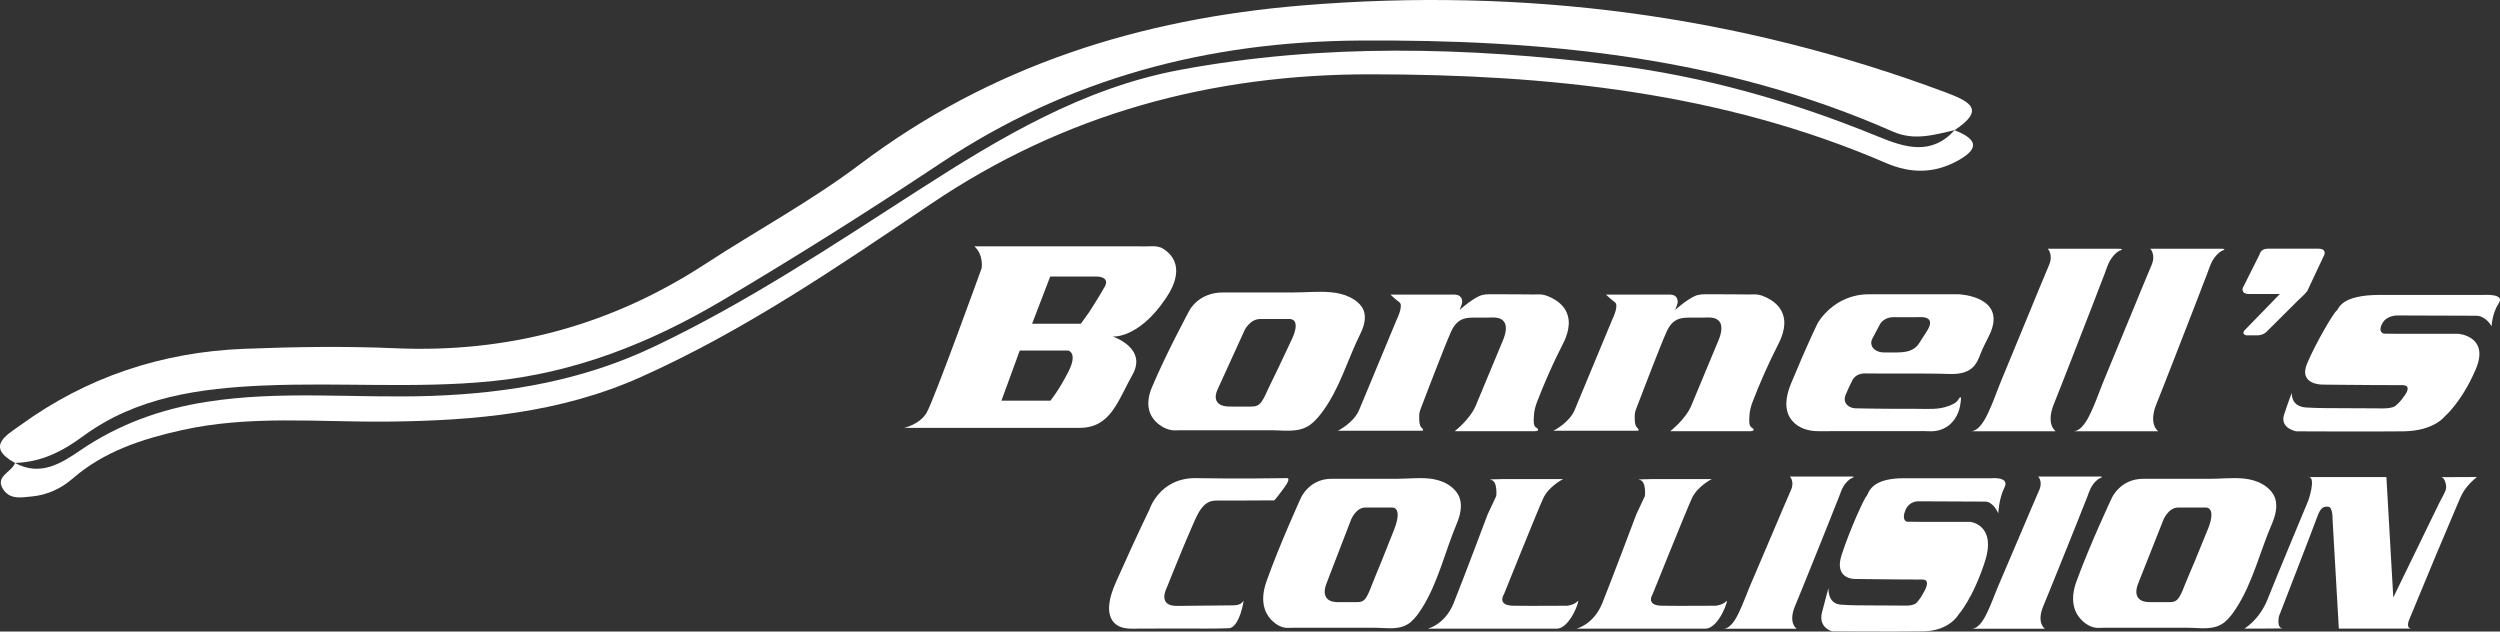 <?xml version="1.0" encoding="UTF-8"?>
<svg xmlns="http://www.w3.org/2000/svg" id="Layer_1" data-name="Layer 1" viewBox="0 0 663.47 167.6">
  <rect x="0" y="0" width="663.47" height="167.6" fill="#333333" stroke="none"/>
  <defs>
    <style>
      .cls-1 {
        fill: #fff;
      }
    </style>
  </defs>
  <g>
    <path class="cls-1" d="M70.25,102.31c19.95-.86,39.9,.83,59.89-1.11,22.43-2.18,42.58-10.24,61.52-21.45,19.68-11.65,39.05-23.86,58.08-36.52,33.67-22.39,70.7-32.21,111.1-32.47,48.7-.31,96.36,4.23,141.4,24.12,5.84,2.58,11.01,.88,16.47-.33h0c7.95-5.26,4.64-7.42-2.24-9.99C461.33,3.94,404.5-3.4,345.77,1.43c-43.18,3.55-82.8,15.98-117.55,42.17-13.01,9.81-27.4,17.56-41.02,26.44-25.09,16.36-52.4,23.69-82.38,22.38-13.31-.58-26.69-.37-40.01,.15-21.84,.85-41.87,7.5-59.53,20.37-3.28,2.39-9.32,5.55-1.31,9.91,6.92-.17,12.53-3,18.1-7.1,14.21-10.47,31.07-12.71,48.17-13.45Z"></path>
    <path class="cls-1" d="M518.72,34.56c-6.15,6.78-13.16,4.6-20.12,1.75-22.89-9.39-46.5-16.14-71.14-19.15-38.19-4.67-76.37-5.69-114.38,1.4-25.76,4.81-47.73,18.02-69.31,31.9-22.89,14.73-45.52,29.82-70.26,41.57-18.78,8.92-38.5,12.32-58.98,13.04-19.95,.7-39.96-1.55-59.86,1.6-12.05,1.91-23.15,5.92-33.23,12.76-5.27,3.58-10.68,7.08-17.46,3.44-.83,2.51-5.69,3.57-2.93,7.28,1.85,2.49,4.8,1.85,7.43,1.6,4.11-.39,7.78-2.11,10.8-4.74,8.31-7.22,18.34-10.47,28.81-12.82,18.12-4.08,36.49-2.12,54.78-2.3,23.1-.23,45.84-2.24,67.3-11.87,27.46-12.31,52.16-29.2,76.85-45.88,35.41-23.92,74.39-34.45,116.77-34.42,46.94,.04,93.1,4.72,136.73,23.54,6.61,2.85,12.84,2.82,19.13-.66,6.29-3.48,4.46-5.93-.93-8.04Z"></path>
  </g>
  <path class="cls-1" d="M601.61,87.96c-.58,.63-1.49,1.04-2.56,1.04h-2.67c-.91,0-1.41-.69-.58-1.46l9.25-9.52h-8.23c-1.24,0-1.82-.56-1.65-1.53l4.49-8.96c.25-.97,.99-1.53,2.23-1.53h13.43c1.24,0,1.81,.56,1.57,1.53l-4.22,8.96c-.17,.9-1.88,2.37-2.62,3.06l-8.44,8.4Z"></path>
  <g>
    <path class="cls-1" d="M307.29,65.47c-.39-.07-.78-.11-1.17-.12-.84-.02-1.67,.06-2.51,.04-.82-.02-1.64-.02-2.46-.02h-42.57c2.54,2.28,1.93,5.82,1.93,5.82,0,0-12.72,35.22-14.61,38.37-1.89,3.15-5.98,3.99-5.98,3.99h46.53c8.31,0,10.12-7.02,14.11-14.13,3.99-7.11-5.29-10.12-5.29-10.12,0,0,6.78,.73,14.09-10.07,1.4-2.07,2.67-4.48,2.78-7.03,.07-1.55-.37-3.07-1.33-4.3-.59-.76-1.29-1.35-2.09-1.87-.44-.29-.93-.46-1.45-.56Zm-23.78,33.24c-2.62,5.09-4.74,7.62-4.74,7.62h-13l4.86-13.3h12.88s2.62,.59,0,5.68Zm9.62-22.54c-1.58,2.82-4.15,6.77-4.15,6.77l-2.14,2.97h-12.93l4.8-12.52h12.38s3.64-.04,2.06,2.78Z"></path>
    <path class="cls-1" d="M354.41,77.71c-.48-.08-.97-.13-1.45-.17-3.16-.25-6.39,.07-9.55,.07h-8.8c-3.35,0-6.7,0-10.04,0-6.56,0-8.92,4.79-8.92,4.79,0,0-6.19,11.43-9.96,20.43-.88,2.1-1.34,4.53-.5,6.72,.57,1.47,1.66,2.65,2.97,3.5,.76,.5,1.61,.87,2.5,1.05,.94,.2,1.84,.08,2.78,.08h23.79c3.48,0,7.43,.75,10.43-1.42,1.31-.94,2.35-2.2,3.31-3.5,4.61-6.22,6.65-13.84,10.05-20.68,.93-1.88,1.66-4.22,.85-6.26-.46-1.16-1.39-2.07-2.43-2.76-1.5-1-3.24-1.57-5.03-1.86Zm-11.61,12.41c-1.24,2.68-2.51,5.35-3.78,8.01-.82,1.71-1.68,3.4-2.48,5.12-.51,1.11-1.07,2.46-1.81,3.46-.82,1.09-1.65,1.19-2.94,1.19-1.5,0-3,0-4.5,0-1.39,0-3.29,.07-4.22-1.17-.84-1.11-.31-2.66,.24-3.77l7.02-15.39s1.42-2.91,4.11-2.91h7.73s3.33-.35,.64,5.46Z"></path>
    <path class="cls-1" d="M380.57,127.18c-.44-.08-.88-.15-1.32-.19-2.89-.27-5.83,.08-8.72,.08h-8.03c-3.06,0-6.11,0-9.17,0-5.99,0-8.14,5.18-8.14,5.18,0,0-5.65,12.35-9.09,22.07-.8,2.27-1.23,4.89-.46,7.26,.52,1.59,1.52,2.87,2.71,3.79,.7,.54,1.47,.94,2.28,1.14,.86,.21,1.68,.09,2.54,.09h21.72c3.18,0,6.78,.81,9.52-1.53,1.19-1.02,2.15-2.38,3.03-3.78,4.21-6.72,6.07-14.95,9.17-22.34,.85-2.03,1.52-4.56,.77-6.77-.42-1.25-1.27-2.24-2.22-2.98-1.37-1.08-2.96-1.7-4.59-2.01Zm-10.6,13.41c-1.13,2.89-2.29,5.78-3.45,8.66-.75,1.85-1.54,3.67-2.26,5.53-.47,1.2-.98,2.66-1.66,3.74-.75,1.18-1.5,1.28-2.68,1.28-1.37,0-2.74,0-4.11,0-1.27,0-3,.07-3.85-1.26-.77-1.2-.28-2.87,.22-4.08l6.41-16.63s1.29-3.14,3.75-3.14h7.05s3.04-.38,.58,5.9Z"></path>
    <path class="cls-1" d="M596.77,127.18c-.45-.08-.91-.15-1.36-.19-2.97-.27-5.99,.08-8.96,.08h-8.26c-3.14,0-6.28,0-9.42,0-6.16,0-8.37,5.18-8.37,5.18,0,0-5.81,12.35-9.34,22.07-.83,2.27-1.26,4.89-.47,7.26,.53,1.59,1.56,2.87,2.78,3.79,.71,.54,1.51,.94,2.34,1.14,.88,.21,1.72,.09,2.61,.09h22.32c3.26,0,6.97,.81,9.79-1.53,1.23-1.02,2.21-2.38,3.11-3.78,4.32-6.72,6.24-14.95,9.43-22.34,.87-2.03,1.56-4.56,.8-6.77-.43-1.25-1.31-2.24-2.28-2.98-1.41-1.08-3.04-1.7-4.72-2.01Zm-10.89,13.41c-1.16,2.89-2.35,5.78-3.54,8.66-.77,1.85-1.58,3.67-2.33,5.53-.48,1.2-1,2.66-1.7,3.74-.77,1.18-1.54,1.28-2.76,1.28-1.41,0-2.82,0-4.22,0-1.31,0-3.08,.07-3.96-1.26-.79-1.2-.29-2.87,.23-4.08l6.59-16.63s1.33-3.14,3.86-3.14h7.25s3.13-.38,.6,5.9Z"></path>
    <path class="cls-1" d="M355.04,114.32s4.25-2.07,5.69-5.6,10-24.05,10-24.05c0,0,1.8-3.61,.66-4.45-1.14-.84-2.39-2.04-2.39-2.04h16.58s1.31-.09,1.85,.44,.5,.72,.61,1.31-.68,2.32-.68,2.32c1.57-1.36,3.28-2.74,5.16-3.65,1.06-.51,2.26-.52,3.42-.5,1.2,.02,2.39,0,3.59,0,1.34,0,2.68,0,4.03,.02,1.18,0,2.35,.02,3.53,.03,.79,0,1.55-.08,2.34,.06s1.58,.45,2.32,.82c1.5,.75,2.88,1.82,3.72,3.29,.47,.83,.75,1.76,.84,2.7,.13,1.48-.19,2.98-.7,4.37-.24,.65-.52,1.28-.84,1.89-2.56,5-4.82,10.1-6.84,15.34-.49,1.28-.81,2.52-.86,3.89-.03,.71-.23,2.47,.54,2.91,.97,.55,.45,.9,.45,.9l-.61,.11h-21.39s4.06-3.1,5.61-6.83,7.23-17.35,7.23-17.36c.67-1.62,1.43-4.29-.39-5.46-.29-.18-.61-.31-.95-.39-.93-.22-1.95-.1-2.91-.1h-3.21c-1.06,0-2.15,.02-3.15,.37-1.58,.56-2.55,1.93-3.21,3.4-.56,1.26-1.08,2.54-1.6,3.82-.71,1.75-1.4,3.5-2.08,5.26-.71,1.82-1.42,3.64-2.12,5.47-.57,1.48-1.14,2.96-1.7,4.44-.23,.59-.45,1.19-.68,1.78-.3,.78-.28,1.7-.25,2.53,.03,.66,.06,1.59,.58,2.08,.91,.87,.14,.88,.14,.88h-22.33Z"></path>
    <path class="cls-1" d="M412.24,114.32s4.25-2.07,5.69-5.6c1.44-3.53,10-24.05,10-24.05,0,0,1.8-3.61,.66-4.45-1.14-.84-2.39-2.04-2.39-2.04h16.58s1.31-.09,1.85,.44c.55,.52,.5,.72,.61,1.31s-.68,2.32-.68,2.32c1.57-1.36,3.28-2.74,5.16-3.65,1.06-.51,2.26-.52,3.42-.5,1.2,.02,2.39,0,3.59,0,1.34,0,2.68,0,4.03,.02,1.18,0,2.35,.02,3.53,.03,.79,0,1.55-.08,2.34,.06s1.58,.45,2.32,.82c1.5,.75,2.88,1.82,3.72,3.29,.47,.83,.75,1.76,.84,2.7,.13,1.48-.19,2.98-.7,4.37-.24,.65-.52,1.28-.84,1.89-2.56,5-4.82,10.1-6.84,15.34-.49,1.28-.81,2.52-.86,3.89-.03,.71-.23,2.47,.54,2.91,.97,.55,.45,.9,.45,.9l-.61,.11h-21.39s4.06-3.1,5.61-6.83c1.55-3.73,7.23-17.35,7.23-17.36,.67-1.62,1.43-4.29-.39-5.46-.29-.18-.61-.31-.95-.39-.93-.22-1.95-.1-2.91-.1h-3.21c-1.06,0-2.15,.02-3.15,.37-1.58,.56-2.55,1.93-3.21,3.4-.56,1.26-1.08,2.54-1.6,3.82-.71,1.75-1.4,3.5-2.08,5.26-.71,1.82-1.42,3.64-2.12,5.47-.57,1.48-1.14,2.96-1.7,4.44-.23,.59-.45,1.19-.68,1.78-.3,.78-.28,1.7-.25,2.53,.03,.66,.06,1.59,.58,2.08,.91,.87,.14,.88,.14,.88h-22.33Z"></path>
    <g>
      <path class="cls-1" d="M524.18,97.04s-.01,.02-.04,.05c-.12,.28,.04-.05,.04-.05Z"></path>
      <path class="cls-1" d="M519.95,78.1s-14.58,0-23.98,0c-9.4,0-13.57,7.66-13.57,7.66,0,0-2.42,4.77-7.12,16.12-1.27,3.08-2.03,6.98,.32,9.75,1.76,2.08,4.41,2.81,7.03,2.8,2.91,0,5.81-.01,8.72-.01,3.04,0,6.08,0,9.12,0,2.79,0,5.58,0,8.36,0,.96,0,1.95-.05,2.9,.02,1.88,.13,3.71-.27,5.26-1.4,1.95-1.41,3.08-3.8,3.32-6.17,0,0,.5-2.65-.61-.81-.54,.89-1.62,1.33-2.55,1.68-2.67,1.02-5.45,.77-8.24,.76-2.71,0-5.41-.01-8.12-.02-2.78,0-5.23-.07-8.35-.12-1.14-.02-2.39-.65-2.77-1.73-.23-.65-.06-1.38,.21-2.02,.52-1.24,1.1-2.48,1.71-3.68,1.14-2.22,3.96-1.81,3.96-1.81,5.02,0,10.03,0,15.05,.02,2.32,0,4.6,.04,6.92,.11,2.04,.06,4.23-.22,5.79-1.54,1.27-1.08,1.83-2.61,2.42-4.11,.64-1.63,1.51-3.16,2.26-4.74,4.84-10.21-8.06-10.75-8.06-10.75Zm-8.68,9.94c-.66,.99-1.28,2-1.92,3-1.77,2.79-4.94,2.48-7.84,2.5-.81,0-1.66,.05-2.46-.1-.45-.08-.88-.23-1.27-.48-1.08-.67-1.5-1.91-.9-3.06,1.42-2.73,2.17-4.06,2.17-4.06,0,0,1.06-1.71,3.5-1.67,2.43,.04,6.24,0,6.24,0,.83,0,1.65-.11,2.45,.2,1.76,.69,.77,2.56,.03,3.66Z"></path>
    </g>
    <path class="cls-1" d="M522.96,114.46h22.61s-2.72-1.77-.48-7.27c.6-1.46,1.17-2.94,1.75-4.41,.92-2.35,1.84-4.7,2.76-7.05,1.08-2.76,2.15-5.52,3.22-8.28s2.09-5.39,3.14-8.08c.85-2.19,1.66-4.4,2.53-6.57,.49-1.22,.82-2.51,1.48-3.65,.59-1.01,1.63-2.26,2.75-2.7,1.31-.53-.95-.43-.95-.43h-18.31s1.5,1.55,.36,4.25c-1.67,3.93-3.28,7.9-4.91,11.84-2.62,6.33-5.23,12.67-7.85,19.01-1.12,2.71-2.05,5.5-3.29,8.16-.82,1.76-2.48,5.19-4.83,5.19Z"></path>
    <path class="cls-1" d="M523.23,166.85h19.47s-2.34-1.48-.41-6.06c.51-1.22,1.01-2.45,1.51-3.68,.8-1.96,1.59-3.92,2.38-5.88,.93-2.3,1.85-4.6,2.78-6.9,.9-2.25,1.8-4.49,2.7-6.74,.73-1.82,1.43-3.67,2.18-5.48,.42-1.02,.71-2.09,1.28-3.04,.51-.85,1.4-1.88,2.37-2.25,1.13-.44-.82-.36-.82-.36h-15.77s1.29,1.29,.31,3.54c-1.44,3.28-2.82,6.58-4.23,9.88-2.25,5.28-4.51,10.56-6.76,15.85-.96,2.26-1.76,4.59-2.83,6.8-.71,1.47-2.14,4.33-4.16,4.33Z"></path>
    <path class="cls-1" d="M457.34,166.85h19.47s-2.34-1.48-.41-6.06c.51-1.22,1.01-2.45,1.51-3.68,.8-1.96,1.59-3.92,2.38-5.88,.93-2.3,1.85-4.6,2.78-6.9,.9-2.25,1.8-4.49,2.7-6.74,.73-1.82,1.43-3.67,2.18-5.48,.42-1.02,.71-2.09,1.28-3.04,.51-.85,1.4-1.88,2.37-2.25,1.13-.44-.82-.36-.82-.36h-15.77s1.29,1.29,.31,3.54c-1.44,3.28-2.82,6.58-4.23,9.88-2.25,5.28-4.51,10.56-6.76,15.85-.96,2.26-1.76,4.59-2.83,6.8-.71,1.47-2.14,4.33-4.16,4.33Z"></path>
    <path class="cls-1" d="M550.17,114.46h22.61s-2.72-1.77-.48-7.27c.6-1.46,1.17-2.94,1.75-4.41,.92-2.35,1.84-4.7,2.76-7.05,1.08-2.76,2.15-5.52,3.22-8.28,1.05-2.69,2.09-5.39,3.14-8.08,.85-2.19,1.66-4.4,2.53-6.57,.49-1.22,.82-2.51,1.48-3.65,.59-1.01,1.63-2.26,2.75-2.7,1.31-.53-.95-.43-.95-.43h-18.31s1.5,1.55,.36,4.25c-1.67,3.93-3.28,7.9-4.91,11.84-2.62,6.33-5.23,12.67-7.85,19.01-1.12,2.71-2.05,5.5-3.29,8.16-.82,1.76-2.48,5.19-4.83,5.19Z"></path>
    <path class="cls-1" d="M631.78,78.27h27.31s5.82-.44,4.05,2.21c-1.77,2.65-1.91,6.11-1.91,6.11,0,0-1.47-2.8-4.12-2.8s-20.91-.07-20.91-.07c0,0-2.71-.07-3.9,1.99-1.43,2.47,.36,2.84,.36,2.84,0,0,1.78,.04,4.06,.04h15.75s8.32,.66,4.56,9.42c-3.75,8.76-8.24,12.51-8.24,12.51,0,0-2.8,3.85-10.97,3.95s-28.42,0-28.42,0c0,0-4.44-.78-3.22-4.47,1.21-3.68,2.05-5.78,2.05-5.78,0,0-.46,3.68,3.85,3.93,3.18,.19,6.38,.16,9.56,.18,2.26,.02,4.51,.02,6.77,.03,1.01,0,2.28,0,3.28,.02,1.07,.02,2.31,0,3.29-.3,.68-.21,.94-.54,1.46-1.02,.75-.7,1.19-1.38,1.8-2.21,.45-.62,1.3-2.11,.15-2.51-.46-.16-1.05-.13-1.53-.13-5.1,0-10.2-.04-15.3-.09-1.7-.01-3.39-.05-5.09-.05,0,0-6.67,.15-4.15-5.71,2.52-5.85,7.01-13.35,7.76-13.88,.75-.54,.88-4.22,11.7-4.22Z"></path>
    <path class="cls-1" d="M505.29,126.92h23.22s4.94-.5,3.44,2.48c-1.5,2.98-1.63,6.86-1.63,6.86,0,0-1.25-3.14-3.5-3.14s-17.77-.08-17.77-.08c0,0-2.3-.08-3.32,2.23-1.22,2.78,.31,3.18,.31,3.18,0,0,1.51,.04,3.45,.04h13.39s7.07,.74,3.88,10.58c-3.19,9.84-7.01,14.05-7.01,14.05,0,0-2.38,4.32-9.32,4.43-6.95,.11-24.16,0-24.16,0,0,0-3.77-.88-2.74-5.01s1.74-6.49,1.74-6.49c0,0-.39,4.14,3.27,4.42,2.7,.21,5.42,.18,8.13,.2,1.92,.02,3.84,.03,5.76,.03,.86,0,1.93,0,2.79,.02,.91,.02,1.97,0,2.79-.34,.58-.23,.8-.6,1.24-1.15,.64-.79,1.01-1.55,1.53-2.48,.38-.69,1.1-2.37,.13-2.81-.39-.18-.89-.14-1.3-.14-4.34,0-8.67-.05-13.01-.1-1.44-.02-2.88-.05-4.32-.05,0,0-5.67,.16-3.53-6.41s5.96-14.98,6.6-15.59c.64-.6,.74-4.74,9.95-4.74Z"></path>
    <path class="cls-1" d="M301.02,166.86c-1.75,0-3.55-.09-4.96-1.24-1.42-1.15-1.82-2.99-1.71-4.74,.14-2.25,.95-4.46,1.86-6.5,6.17-13.84,8.8-19.05,8.8-19.05,0,0,2.62-8.66,12.59-8.44,9.97,.22,23.83,0,23.83,0,0,0,1.44-.3-.53,2.41-1.97,2.71-2.71,3.49-2.71,3.49-.88,0-1.76,0-2.64,.01-1.89,.01-3.78,.02-5.67,.03-2.08,0-4.15,.02-6.23,0-.82,0-1.67-.01-2.45,.25-.92,.31-1.68,.97-2.27,1.73-1.23,1.58-1.95,3.54-2.75,5.36-.86,1.95-1.69,3.91-2.5,5.87-.8,1.92-1.58,3.84-2.36,5.76-.51,1.25-1.01,2.5-1.51,3.75-.07,.17-.12,.37-.21,.53,0,0-2.51,4.77,2.75,4.72,4.99-.04,9.99-.1,14.98-.15,.92,0,2.15-.22,2.6-1.17,.41-.86-.94,7.13-3.78,7.24-3.74,.15-7.5,.08-11.25,.09-4.26,.01-8.53-.02-12.79,.02-.36,0-.72,0-1.09,.01Z"></path>
    <path class="cls-1" d="M394.83,136.45l2.26-4.82s.42-4-1.41-4.27c-1.83-.28,7.72-.22,7.72-.22h11.44s-3.8,1.89-5.28,5.09c-1.48,3.19-10.39,25.38-10.39,25.38,0,0-2.06,3.06,2.36,3.14,4.42,.08,14.46,0,14.46,0,0,0,1.89-.25,2.7-1.22,.82-.96-1.89,7.31-5.58,7.31h-34.2s4.55-1.02,6.87-6.77c2.32-5.74,9.05-23.63,9.05-23.63Z"></path>
    <path class="cls-1" d="M434.28,136.45l2.26-4.82s.42-4-1.41-4.27c-1.83-.28,7.72-.22,7.72-.22h11.44s-3.8,1.89-5.28,5.09-10.39,25.38-10.39,25.38c0,0-2.06,3.06,2.36,3.14,4.42,.08,14.46,0,14.46,0,0,0,1.89-.25,2.7-1.22,.82-.96-1.89,7.31-5.58,7.31h-34.2s4.55-1.02,6.87-6.77c2.32-5.74,9.05-23.63,9.05-23.63Z"></path>
    <path class="cls-1" d="M612.47,126.6h20.85l1.83,31.96c.23-.48,.47-.96,.7-1.44,.61-1.25,1.22-2.5,1.83-3.76,.85-1.74,1.69-3.48,2.54-5.22,.94-1.94,1.89-3.88,2.83-5.82s1.81-3.71,2.71-5.57c.55-1.09,1.07-2.2,1.61-3.3,.51-1.04,1.14-2.05,1.58-3.12,.39-.92,.25-1.84-.13-2.74-.2-.47-.54-1.03-1.12-1-1.24,.07,9.68,0,9.68,0-.12,0-.42,.33-.51,.41-.44,.37-.87,.76-1.27,1.17-1.14,1.16-2.03,2.45-2.67,3.94-.19,.45-.39,.9-.58,1.34-3.92,9.16-7.76,18.35-11.55,27.56-.31,.75-.61,1.5-.93,2.24-.18,.43-.36,.87-.54,1.3,0,0-.97,2.28,.73,2.28s-19.36,0-19.36,0l-1.67-29.02s.11-3.22-1.13-3.33c-1.24-.11-2.03,.11-2.99,2.82-.96,2.71-10.1,26.25-10.1,26.25,0,0-.68,3.06,.9,3.17s-10.1,.11-10.1,.11c0,0,4.01-2.27,6.21-7.86,2.2-5.59,10.78-26.14,10.78-26.14,0,0,2.29-6.53-.13-6.26Z"></path>
  </g>
</svg>
